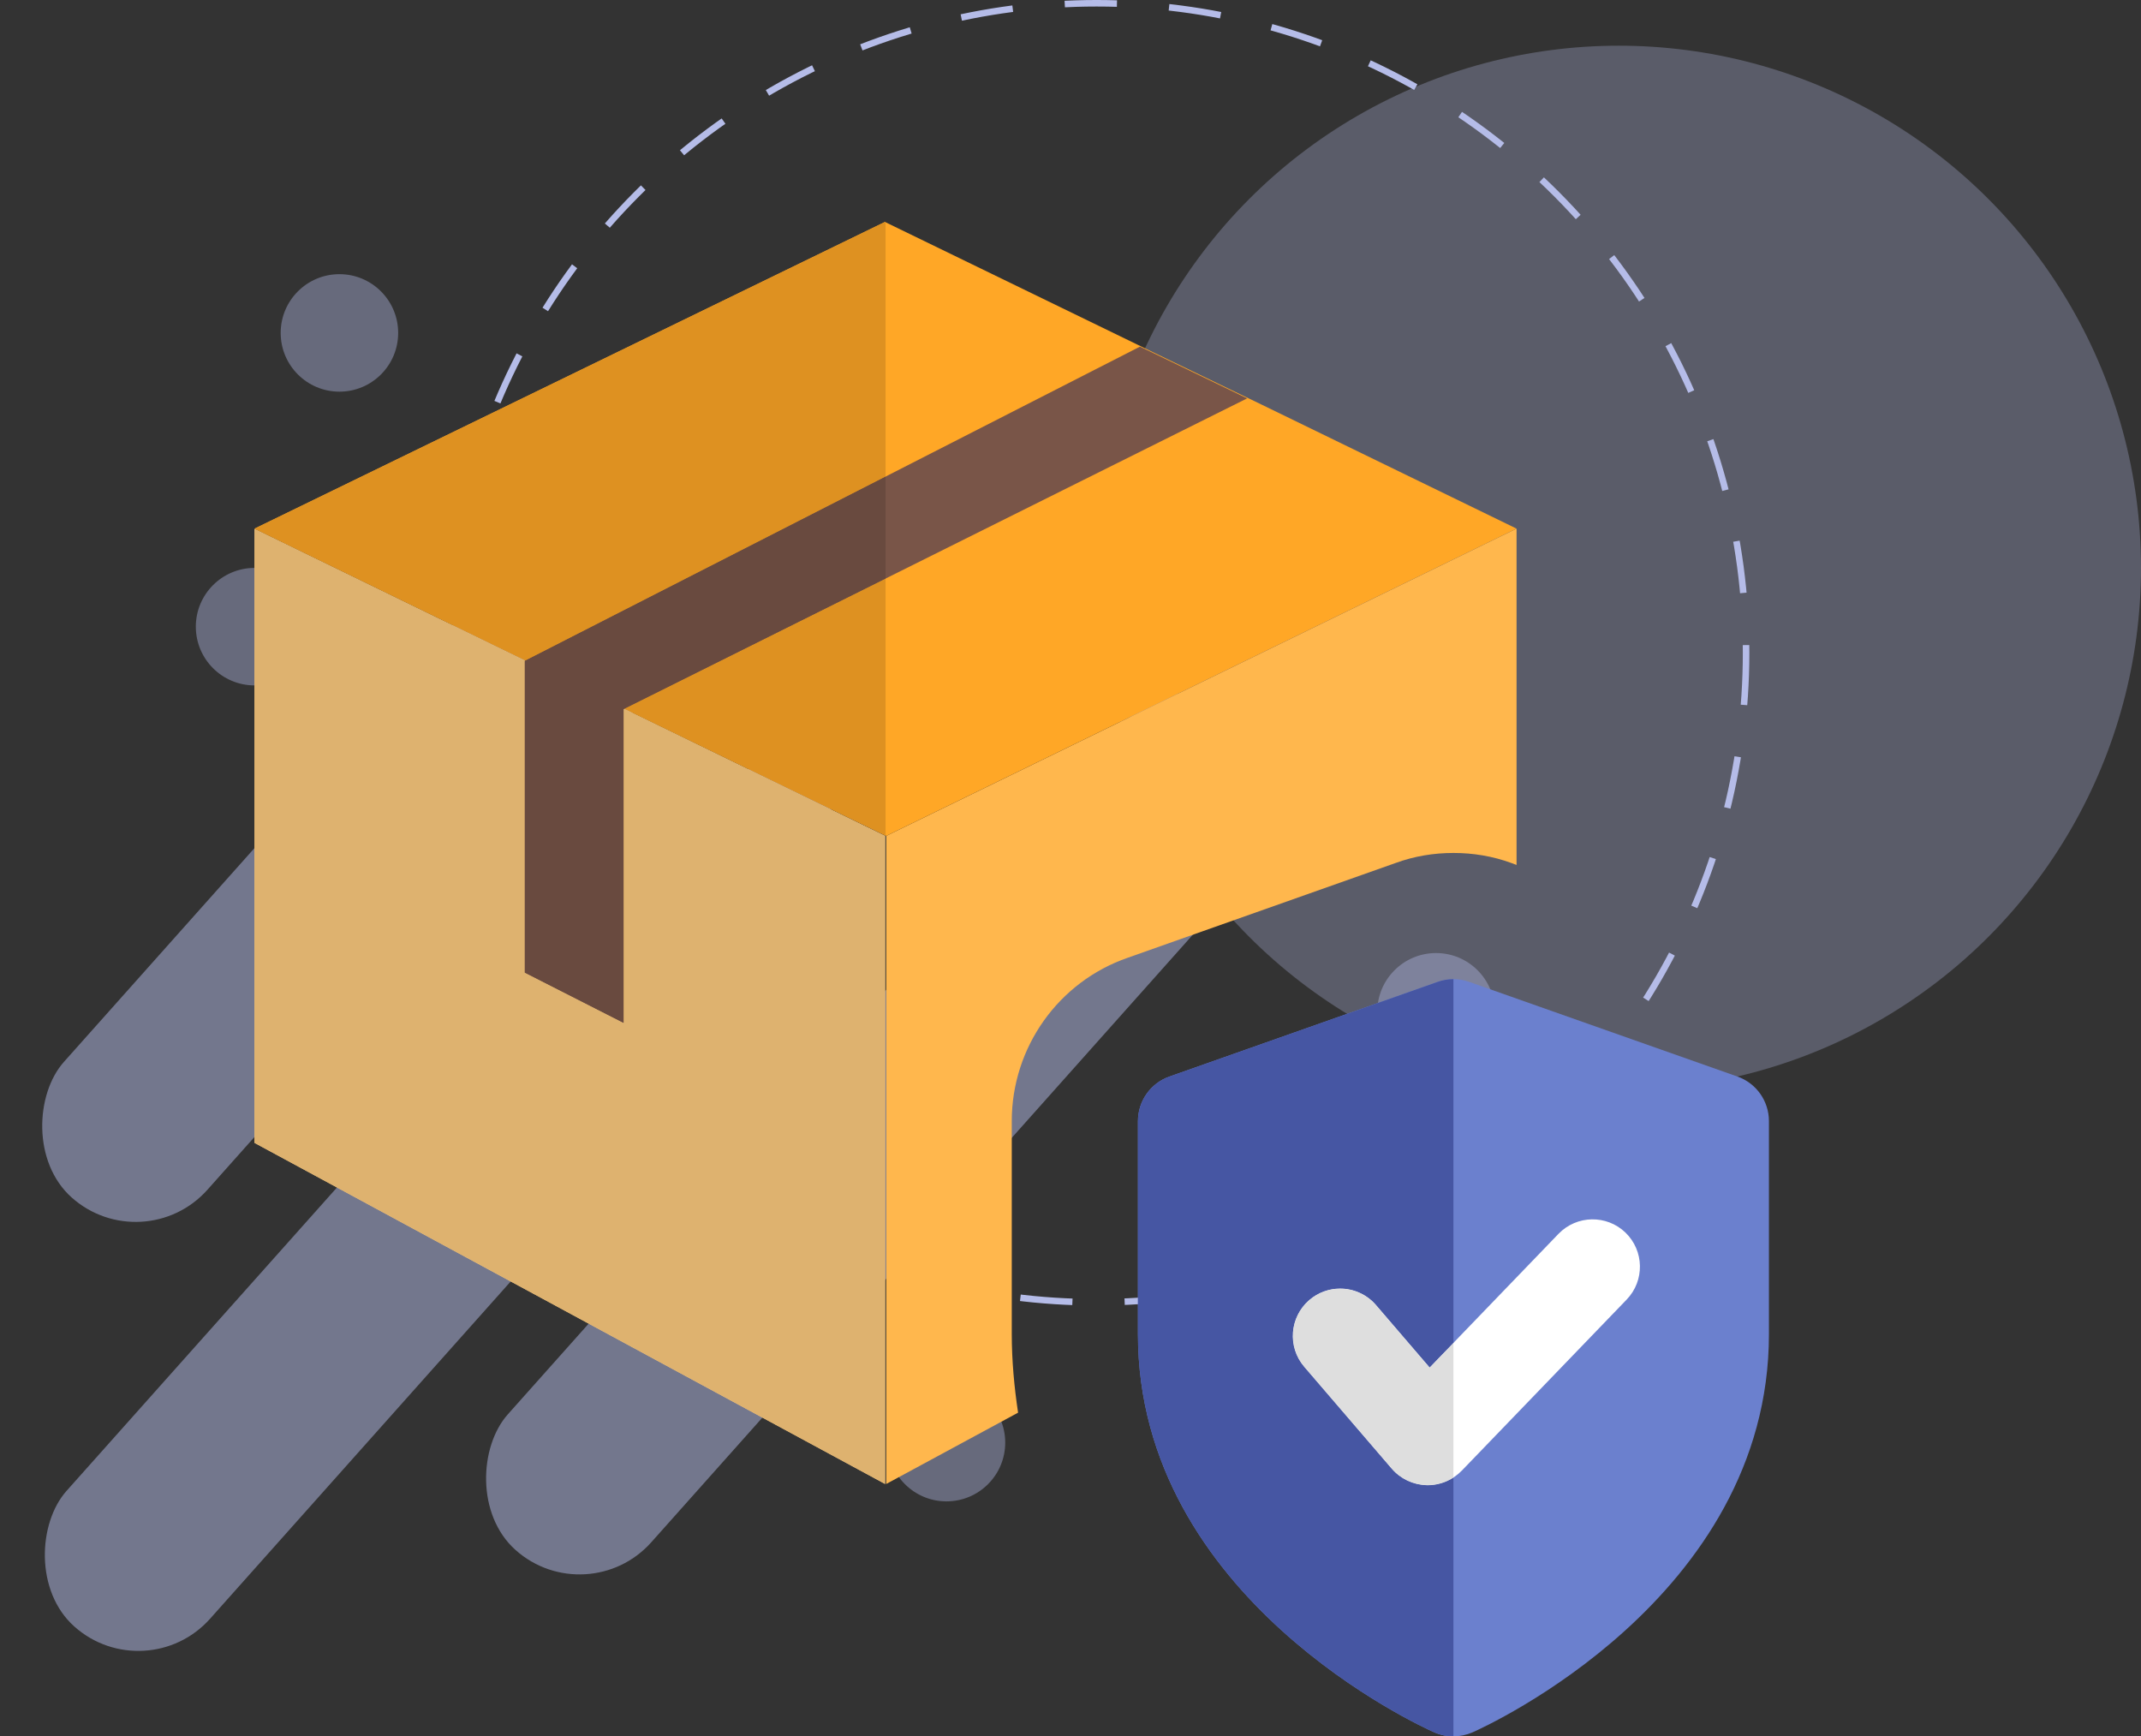 <svg width="328" height="266" viewBox="0 0 328 266" fill="none" xmlns="http://www.w3.org/2000/svg"><rect x="0" y="0" width="328" height="266" fill="#333333" stroke="none"/><rect opacity="0.5" x="114.195" y="111.719" width="29.445" height="171.013" rx="14.723" transform="rotate(41.713 114.195 111.719)" fill="#B5BCE8"></rect><rect opacity="0.5" x="181.793" y="100" width="29.445" height="171.013" rx="14.723" transform="rotate(41.713 181.793 100)" fill="#B5BCE8"></rect><rect opacity="0.5" x="113.793" y="46" width="29.445" height="171.013" rx="14.723" transform="rotate(41.713 113.793 46)" fill="#B5BCE8"></rect><circle opacity="0.4" cx="52" cy="51" r="9" fill="#B5BCE8"></circle><circle opacity="0.4" cx="39" cy="96" r="9" fill="#B5BCE8"></circle><circle opacity="0.4" cx="220" cy="155" r="9" fill="#B5BCE8"></circle><circle opacity="0.4" cx="145" cy="221" r="9" fill="#B5BCE8"></circle><circle cx="168" cy="100" r="99.5" stroke="#B5BCE8" stroke-dasharray="8 8"></circle><circle opacity="0.3" cx="248" cy="87" r="80" fill="#B5BCE8"></circle><g clip-path="url(#clip0_1148_2554)"><path d="M135.599 227.333V128.057L39 81.028V134.62V175.085L135.599 227.333Z" fill="#FFCC80"></path><path d="M232.336 80.981V132.504L231.562 132.214C228.662 131.15 225.666 130.667 222.669 130.667C219.672 130.667 216.676 131.15 213.776 132.214L172.789 146.714C162.156 150.387 155.002 160.44 155.002 171.75V204.327C155.002 208.484 155.389 212.544 155.969 216.41L135.766 227.334V128.057L232.336 80.981Z" fill="#FFB74D"></path><path d="M232.333 80.98L135.763 128.057L98.16 109.787L82.5 102.15L39 80.98L135.57 34L176.75 54.01L193.183 61.937L232.333 80.98Z" fill="#FFA726"></path><path d="M191.064 61.028L95.538 108.627V156.709L80.391 149.005V101.242L174.641 53.102L191.064 61.028Z" fill="#795548"></path><path d="M39 81.028V134.62V175.085L135.599 227.333V128.057L95.618 108.588L95.54 108.627V156.709L80.393 149.004V101.241L80.46 101.212L39 81.028Z" fill="#DEB26F"></path><path d="M135.667 88.636L95.666 108.569L98.16 109.787L135.667 128.008V88.636ZM135.57 34L39 80.98L80.509 101.183L135.667 73.015V34.048L135.57 34Z" fill="#DE9121"></path><path d="M135.665 73.015L80.507 101.183L80.458 101.212L80.391 101.241V149.004L95.538 156.709V108.627L95.616 108.588L95.664 108.569L135.665 88.636V73.015Z" fill="#694A3F"></path><path d="M222.665 266C221.66 266 220.674 265.797 219.736 265.381C217.89 264.569 174.332 244.888 174.332 204.375V171.75C174.332 168.676 176.265 165.931 179.165 164.916L220.249 150.416C221.815 149.855 223.516 149.855 225.082 150.416L266.165 164.916C269.065 165.931 270.999 168.676 270.999 171.75V204.375C270.999 244.888 227.441 264.569 225.594 265.381C224.657 265.787 223.661 266 222.665 266Z" fill="#6B80CE"></path><path d="M218.714 227.517L218.511 227.507C216.471 227.449 214.547 226.531 213.213 224.984L199.806 209.372C197.196 206.337 197.553 201.755 200.589 199.145C203.634 196.535 208.196 196.893 210.816 199.918L219.033 209.488L238.762 189.014C241.556 186.124 246.148 186.056 249.019 188.821C251.899 191.605 251.986 196.187 249.212 199.077L223.953 225.284C222.561 226.714 220.676 227.517 218.714 227.517Z" fill="white"></path><path d="M222.665 150C221.853 150 221.032 150.135 220.249 150.416L179.165 164.916C176.265 165.931 174.332 168.676 174.332 171.75V204.375C174.332 244.888 217.89 264.569 219.736 265.381C220.674 265.787 221.66 266 222.665 266V226.347C221.496 227.111 220.123 227.517 218.712 227.517L218.509 227.507C216.469 227.449 214.545 226.531 213.211 224.984L199.804 209.373C197.194 206.337 197.551 201.755 200.587 199.145C201.959 197.966 203.641 197.396 205.304 197.396C207.344 197.396 209.374 198.256 210.804 199.919L219.021 209.489L222.665 205.719V150Z" fill="#4656A3"></path><path d="M205.306 197.405C203.634 197.405 201.961 197.976 200.589 199.155C197.553 201.765 197.196 206.337 199.806 209.382L213.213 224.994C214.547 226.541 216.471 227.459 218.511 227.517L218.714 227.527C220.125 227.527 221.498 227.111 222.667 226.357V205.728L219.023 209.508L210.806 199.938C209.376 198.266 207.346 197.405 205.306 197.405Z" fill="#DEDEDE"></path></g><defs><clipPath id="clip0_1148_2554"><rect width="232" height="232" fill="white" transform="translate(39 34)"></rect></clipPath></defs></svg>